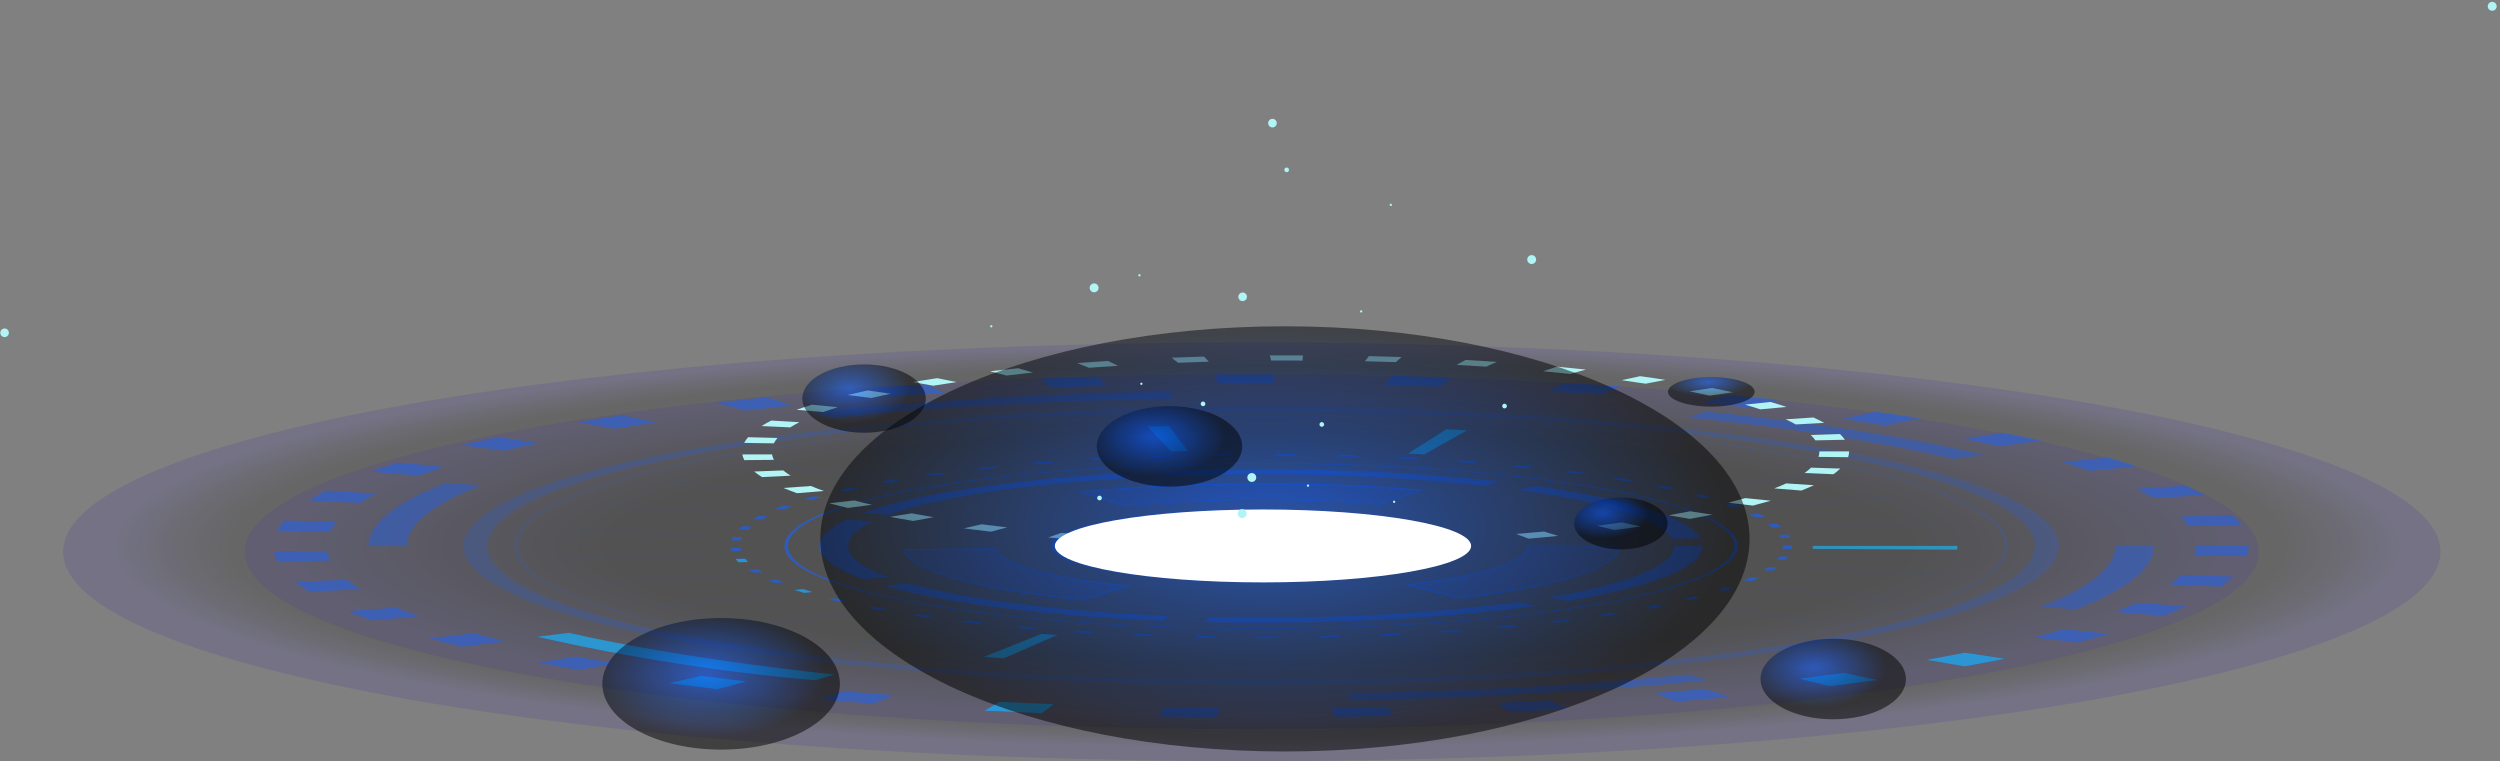 <?xml version="1.0" encoding="UTF-8"?> <svg xmlns="http://www.w3.org/2000/svg" width="739" height="225" viewBox="0 0 739 225" fill="none"><rect x="0" y="0" width="739" height="225" fill="#808080" stroke="none"/> <path style="mix-blend-mode:screen" opacity="0.2" d="M370.028 224.987C564.08 224.987 721.391 197.281 721.391 163.105C721.391 128.928 564.08 101.223 370.028 101.223C175.976 101.223 18.665 128.928 18.665 163.105C18.665 197.281 175.976 224.987 370.028 224.987Z" fill="url(#paint0_radial_440_3167)"></path> <path style="mix-blend-mode:screen" opacity="0.2" d="M370.028 215.538C534.424 215.538 667.694 192.063 667.694 163.105C667.694 134.146 534.424 110.671 370.028 110.671C205.632 110.671 72.362 134.146 72.362 163.105C72.362 192.063 205.632 215.538 370.028 215.538Z" fill="url(#paint1_radial_440_3167)"></path> <g opacity="0.8"> <g opacity="0.5"> <path opacity="0.5" d="M319.934 177.309C288.99 174.202 269.239 168.666 267.118 162.49L294.139 162.209C295.723 166.799 310.428 170.929 333.463 173.23L319.934 177.309ZM431.084 176.721L416.187 172.77C438.354 170.213 451.589 165.955 451.589 161.352H478.649C478.649 167.566 460.877 173.307 431.11 176.721H431.084ZM333.233 149.538L319.627 145.473C335.699 143.849 354.122 142.992 372.762 142.992C389.371 142.992 405.213 143.631 419.956 144.91L407.87 149.116C396.921 148.17 385.104 147.684 372.762 147.684C358.875 147.684 345.204 148.324 333.259 149.538H333.233Z" fill="#1B60F6"></path> </g> <path opacity="0.8" d="M372.788 185.85C295.085 185.85 231.87 174.867 231.87 161.378C231.87 147.889 295.085 136.894 372.788 136.894C450.491 136.894 513.706 147.876 513.706 161.378C513.706 174.88 450.491 185.85 372.788 185.85ZM372.788 137.085C295.673 137.085 232.943 147.979 232.943 161.378C232.943 174.777 295.673 185.671 372.788 185.671C449.904 185.671 512.633 174.777 512.633 161.378C512.633 147.979 449.904 137.085 372.788 137.085Z" fill="#1B60F6"></path> <path opacity="0.8" d="M372.788 172.156C338.549 172.156 310.71 167.323 310.71 161.378C310.71 155.433 338.549 150.587 372.788 150.587C407.028 150.587 434.879 155.433 434.879 161.378C434.879 167.323 407.028 172.156 372.788 172.156ZM372.788 150.779C339.149 150.779 311.77 155.535 311.77 161.378C311.77 167.221 339.149 171.977 372.788 171.977C406.427 171.977 433.806 167.221 433.806 161.378C433.806 155.535 406.44 150.779 372.788 150.779Z" fill="#1B60F6"></path> <g opacity="0.5"> <path opacity="0.5" d="M372.788 199.697C313.853 199.697 258.431 195.707 216.756 188.471C175.081 181.234 152.136 171.607 152.136 161.378C152.136 151.15 175.132 141.509 216.756 134.273C258.38 127.036 313.853 123.047 372.788 123.047C431.724 123.047 487.145 127.036 528.82 134.273C570.495 141.509 593.454 151.137 593.454 161.378C593.454 171.619 570.457 181.234 528.82 188.471C487.184 195.707 431.724 199.697 372.788 199.697ZM372.788 123.175C251.507 123.175 152.838 140.307 152.838 161.378C152.838 182.449 251.507 199.62 372.788 199.62C494.07 199.62 592.738 182.487 592.738 161.429C592.738 140.371 494.07 123.175 372.788 123.175V123.175Z" fill="#1B60F6"></path> </g> <g opacity="0.5"> <path opacity="0.5" d="M372.788 202.331C242.755 202.331 136.958 183.958 136.958 161.417C136.958 138.876 242.755 120.503 372.788 120.503C502.822 120.503 608.619 138.876 608.619 161.417C608.619 183.958 502.834 202.331 372.788 202.331ZM372.788 121.654C246.677 121.654 144.1 139.477 144.1 161.379C144.1 183.28 246.703 201.091 372.788 201.091C498.874 201.091 601.477 183.28 601.477 161.379C601.477 139.477 498.912 121.628 372.788 121.628V121.654Z" fill="#1B60F6"></path> </g> <g style="mix-blend-mode:soft-light" opacity="0.8"> <g style="mix-blend-mode:soft-light" opacity="0.8"> <path d="M372.788 184.048C367.243 184.048 361.647 184.048 356.179 183.869L357.252 182.398C362.362 182.513 367.6 182.564 372.788 182.564C398.231 182.726 423.657 181.179 448.893 177.936L454.234 179.1C430.892 182.334 402.734 184.048 372.788 184.048ZM343.812 183.498C309.623 182.143 279.498 178.384 261.177 173.154L268.485 172.374C285.605 177.258 313.75 180.787 345.703 182.04L343.812 183.498ZM463.65 177.655L457.709 176.594C481.638 172.566 494.759 167.158 494.759 161.379H503.306C503.357 167.567 489.265 173.346 463.65 177.655ZM255.172 171.262C246.574 168.168 242.218 164.869 242.218 161.404C242.218 158.719 244.888 156.085 250.164 153.592L258.188 154.104C253.269 156.431 250.765 158.885 250.765 161.404C250.765 164.626 254.84 167.733 262.876 170.61L255.172 171.262ZM494.235 159.32C491.054 153.656 474.458 148.363 448.689 144.809L454.017 143.645C481.587 147.481 499.346 153.119 502.744 159.18L494.235 159.32ZM262.761 152.224L255.096 151.585C270.35 146.074 298.202 141.817 331.508 139.886L334.204 141.293C303.031 143.07 277.006 147.059 262.761 152.199V152.224ZM439.171 143.62C417.106 141.262 394.927 140.122 372.736 140.206C363.512 140.206 354.314 140.385 345.396 140.743L343.492 139.298C353.023 138.914 362.861 138.723 372.736 138.723C396.467 138.641 420.185 139.857 443.783 142.366L439.171 143.62Z" fill="#1B60F6"></path> </g> </g> <path opacity="0.8" d="M319.947 177.475C288.927 174.369 269.137 168.781 266.978 162.542L266.901 162.325H267.131L294.28 162.043V162.158C295.839 166.697 310.48 170.776 333.464 173.077L334.32 173.167L319.947 177.475ZM267.361 162.657C269.916 168.679 289.438 174.074 319.921 177.13L332.595 173.295C310.161 170.98 295.8 166.902 294.025 162.35L267.361 162.657ZM431.11 176.887L415.268 172.77L416.162 172.668C438.239 170.111 451.411 165.93 451.411 161.417V161.187H478.828V161.417C478.828 167.694 460.942 173.499 431.136 176.926L431.11 176.887ZM417.056 172.86L431.11 176.542C460.571 173.167 478.24 167.592 478.47 161.493H451.743C451.526 166.083 438.635 170.316 417.146 172.86H417.056ZM333.234 149.756L318.771 145.384L319.627 145.294C335.712 143.67 354.122 142.814 372.788 142.814C389.397 142.814 405.239 143.466 420.059 144.744H420.851L407.986 149.232C397.037 148.273 385.232 147.8 372.89 147.8C358.977 147.8 345.307 148.427 333.374 149.641L333.234 149.756ZM320.535 145.601L333.31 149.437C345.243 148.235 358.862 147.596 372.826 147.596C385.168 147.596 396.973 148.081 407.909 149.027L419.203 145.09C404.689 143.811 389.09 143.236 372.826 143.236C354.442 143.159 336.389 143.99 320.535 145.55V145.601Z" fill="#1B60F6"></path> <g opacity="0.71"> <path opacity="0.71" d="M399.617 206.972L398.48 205.003C434.253 204.377 468.07 202.446 499.129 199.352L504.839 201.065C472.376 204.338 436.974 206.32 399.617 206.972ZM240.979 201.091C208.975 197.882 180.587 193.419 158.881 188.228L168.118 187.065C188.891 192.051 216.053 196.309 246.69 199.377L240.979 201.091ZM613.588 180.161L603.188 179.342C617.855 173.678 625.291 167.631 625.291 161.443V161.264H636.687V161.353C636.699 167.912 628.919 174.241 613.588 180.161ZM120.285 161.43H108.889C108.889 154.896 116.554 148.644 131.885 142.686L142.285 143.504C127.695 149.156 120.298 155.178 120.298 161.404L120.285 161.43ZM577.304 135.692C556.492 130.719 529.293 126.461 498.656 123.393L504.341 121.679C536.37 124.889 564.784 129.351 586.529 134.465L577.304 135.692ZM246.204 123.418L240.48 121.705C272.931 118.432 308.321 116.437 345.664 115.772L346.878 117.793C311.106 118.381 277.25 120.35 246.204 123.418Z" fill="#1B60F6"></path> </g> <path opacity="0.8" d="M372.916 188.638H371.804V188.113H377.426L377.515 188.612L372.916 188.638ZM358.939 188.523L353.254 188.42L353.599 187.934L359.194 188.037L358.939 188.523ZM390.368 188.459L390.048 187.973L395.618 187.845L396.04 188.331L390.368 188.459ZM340.542 188.062L334.958 187.832L335.648 187.359L341.116 187.576L340.542 188.062ZM408.663 187.922L408.011 187.436L413.466 187.193L414.22 187.666L408.663 187.922ZM322.604 187.206L317.187 186.873L318.209 186.413L323.511 186.745L322.604 187.206ZM426.485 186.988L425.514 186.528L430.752 186.183L431.825 186.643C430.101 186.758 428.299 186.835 426.498 186.988H426.485ZM305.344 185.991L300.234 185.556L301.511 185.109L306.545 185.543L305.344 185.991ZM443.541 185.71L442.263 185.275L447.22 184.815L448.6 185.249L443.541 185.71ZM289.055 184.431L284.264 183.881L285.873 183.485L290.575 184.022L289.055 184.431ZM459.587 184.086L458.016 183.677L462.628 183.114L464.289 183.523L459.587 184.086ZM273.941 182.552L269.571 181.912L271.437 181.542L275.742 182.168L273.941 182.552ZM474.433 182.143L472.58 181.772L476.796 181.12L478.713 181.49L474.433 182.143ZM260.219 180.365C258.942 180.135 257.575 179.892 256.31 179.649L258.418 179.317L262.251 180.02L260.219 180.365ZM487.848 179.905L485.765 179.573C487.043 179.343 488.32 179.087 489.509 178.844L491.668 179.163C490.428 179.419 489.151 179.675 487.86 179.905H487.848ZM248.082 177.885C246.932 177.629 245.783 177.361 244.697 177.092L247.022 176.798L250.344 177.591L248.082 177.885ZM499.691 177.373L497.379 177.092L500.611 176.287L502.974 176.568C501.914 176.875 500.802 177.156 499.691 177.412V177.373ZM237.683 175.213C236.712 174.931 235.766 174.637 234.859 174.356L237.414 174.113C238.309 174.394 239.241 174.689 240.187 174.957L237.683 175.213ZM509.733 174.663L507.254 174.42L509.912 173.563L512.467 173.781L509.733 174.663ZM229.174 172.349C228.42 172.055 227.666 171.735 226.964 171.428L229.608 171.249C230.311 171.556 231.039 171.85 231.78 172.144L229.174 172.349ZM517.909 171.748L515.278 171.569C516.006 171.262 516.696 170.955 517.335 170.648L520.017 170.827C519.319 171.16 518.599 171.479 517.858 171.786L517.909 171.748ZM222.786 169.319C222.224 169.012 221.687 168.679 221.202 168.372L223.961 168.245C224.434 168.551 224.958 168.871 225.507 169.178L222.786 169.319ZM524.029 168.705L521.282 168.564C521.78 168.257 522.253 167.938 522.7 167.618L525.473 167.733C524.936 168.104 524.463 168.424 523.94 168.743L524.029 168.705ZM218.417 166.148C218.09 165.839 217.783 165.51 217.497 165.163L220.32 165.099C220.601 165.435 220.9 165.755 221.215 166.058L218.417 166.148ZM527.964 165.508L525.153 165.432C525.424 165.124 525.676 164.799 525.907 164.46L528.743 164.524C528.473 164.893 528.183 165.248 527.875 165.585L527.964 165.508ZM216.232 162.951C216.12 162.632 216.038 162.302 215.989 161.967H218.838C218.891 162.296 218.968 162.621 219.068 162.939L216.232 162.951ZM529.727 162.299H526.891C526.952 161.979 526.982 161.654 526.98 161.328V161.264H529.829C529.793 161.64 529.707 162.01 529.574 162.363L529.727 162.299ZM219.056 159.742H216.206C216.324 159.399 216.469 159.065 216.641 158.745H219.477C219.26 159.081 219.084 159.441 218.953 159.819L219.056 159.742ZM526.457 159.052C526.287 158.715 526.095 158.391 525.882 158.08L528.718 158.016C528.931 158.331 529.123 158.66 529.293 159.001L526.457 159.052ZM221.112 156.597L218.314 156.507C218.663 156.164 219.03 155.84 219.413 155.536L222.198 155.638C221.764 156.022 221.394 156.354 221.061 156.674L221.112 156.597ZM523.812 155.907C523.441 155.587 523.02 155.267 522.534 154.96L525.307 154.845C525.754 155.165 526.175 155.485 526.584 155.804L523.812 155.907ZM225.316 153.592L222.594 153.439C223.157 153.119 223.744 152.8 224.357 152.493L227.053 152.659C226.453 152.953 225.865 153.273 225.316 153.592ZM519.046 152.927C518.442 152.612 517.816 152.305 517.168 152.007L519.839 151.828L521.755 152.761L519.046 152.927ZM231.665 150.613L229.11 150.409C229.877 150.102 230.682 149.808 231.512 149.501L234.067 149.718C233.173 150.012 232.419 150.306 231.665 150.613V150.613ZM512.262 149.987L509.784 149.105L512.339 148.887C513.208 149.169 514.064 149.475 514.894 149.769L512.262 149.987ZM240.008 147.788L237.555 147.532L240.557 146.688L242.946 146.957C241.95 147.2 240.953 147.506 240.008 147.788V147.788ZM503.524 147.2L500.47 146.381L502.834 146.113L505.951 146.944L503.524 147.2ZM250.203 145.154L247.942 144.86C249.104 144.591 250.293 144.323 251.494 144.08L253.704 144.387L250.203 145.154ZM492.945 144.617L489.355 143.875L491.502 143.543L495.168 144.31L492.945 144.617ZM262.11 142.75L260.066 142.405L264.116 141.702L266.084 142.06L262.11 142.75ZM480.693 142.264L476.605 141.599L478.534 141.229L482.686 141.919L480.693 142.264ZM275.563 140.602L273.762 140.219L278.259 139.618L279.984 140.001L275.563 140.602ZM466.933 140.18L462.424 139.605L464.084 139.196L468.671 139.797L466.933 140.18ZM290.371 138.761L288.85 138.339C290.434 138.16 292.083 137.994 293.731 137.828L295.174 138.25C293.539 138.416 291.942 138.582 290.371 138.761ZM451.858 138.403L446.978 137.917L448.357 137.483L453.327 137.968L451.858 138.403ZM306.328 137.227L305.05 136.779L310.25 136.357L311.387 136.818L306.328 137.227ZM435.658 136.933L430.471 136.549L431.544 136.089L436.821 136.485L435.658 136.933ZM323.23 136.025L322.31 135.552L327.766 135.258L328.583 135.731L323.23 136.025ZM418.577 135.808L413.173 135.539L413.926 135.066L419.42 135.334L418.577 135.808ZM340.823 135.194L340.235 134.708C342.1 134.631 343.991 134.567 345.856 134.516L346.342 135.002C344.502 135.053 342.65 135.117 340.81 135.194H340.823ZM400.869 135.053C399.03 135.053 397.164 134.938 395.325 134.9L395.733 134.401L401.38 134.567L400.869 135.053ZM358.888 134.721L358.632 134.222L364.343 134.158L364.496 134.644L358.888 134.721ZM382.753 134.721H377.132L377.221 134.235H382.932L382.753 134.721Z" fill="#1B60F6"></path> <g opacity="0.2"> <path opacity="0.2" d="M377.668 197.063L376.672 189.635H381.782L384.069 197.051L377.668 197.063ZM339.634 196.616L333.361 196.411L341.499 189.123C343.148 189.123 344.808 189.238 346.469 189.277L339.634 196.616ZM421.783 196.053L411.562 188.842L416.443 188.625L427.941 195.772L421.783 196.053ZM296.707 194.545C294.727 194.417 292.747 194.263 290.805 194.123L307.848 187.308C309.394 187.436 310.939 187.538 312.511 187.653L296.707 194.545ZM463.611 193.407L444.741 186.835L449.213 186.438L469.284 192.997L463.611 193.407ZM257.357 190.926L252.145 190.287L277.224 184.278C278.591 184.444 279.971 184.623 281.363 184.776L257.357 190.926ZM501.173 189.264L474.484 183.472L478.317 182.91L506.002 188.561C504.482 188.855 502.834 189.085 501.173 189.315V189.264ZM223.45 185.927L219.132 185.109L251.072 180.174L254.47 180.813L223.45 185.927ZM532.742 183.83L499.525 179.151L502.655 178.46L536.664 182.961L532.742 183.83ZM196.48 179.777C195.394 179.47 194.308 179.151 193.286 178.831L230.541 175.187C231.358 175.443 232.202 175.699 233.096 175.941L196.48 179.777ZM556.876 177.335L518.663 174.011L520.86 173.218L559.635 176.338C558.754 176.721 557.821 177.054 556.876 177.386V177.335ZM177.751 172.771C177.061 172.425 176.473 172.067 175.796 171.709L216.679 169.561C217.164 169.843 217.675 170.124 218.212 170.393L177.751 172.771ZM572.386 170.086L530.953 168.257C531.362 167.976 531.733 167.695 532.09 167.414L573.855 168.999C573.395 169.421 572.897 169.779 572.386 170.137V170.086ZM168.169 165.214C167.946 164.863 167.749 164.496 167.581 164.115L210.202 163.54C210.335 163.844 210.488 164.138 210.661 164.422L168.169 165.214ZM578.518 162.542L535.795 162.312C535.846 162.025 535.872 161.734 535.872 161.443V161.264H578.62V161.34C578.624 161.743 578.59 162.146 578.518 162.542V162.542ZM210.572 158.4L168.079 157.62C168.306 157.234 168.562 156.866 168.846 156.52L211.185 157.53C210.983 157.788 210.796 158.057 210.623 158.336L210.572 158.4ZM533.036 156.149C532.729 155.855 532.384 155.574 532.027 155.293L573.752 153.682C574.212 154.04 574.647 154.411 575.03 154.769L533.036 156.149ZM218.135 152.314L177.61 149.948C178.287 149.59 179.003 149.245 179.731 148.9L219.822 151.457C219.234 151.802 218.672 152.084 218.135 152.314ZM522.777 150.179C522.112 149.91 521.499 149.642 520.72 149.386L559.469 146.253C560.338 146.573 561.207 146.905 562.024 147.251L522.777 150.179ZM232.917 146.803L196.289 142.967L199.661 142.021L235.587 146.049C234.68 146.304 233.786 146.547 232.917 146.803ZM505.465 144.898L502.463 144.195L536.434 139.694C537.712 139.976 538.989 140.283 540.267 140.577L505.465 144.898ZM254.266 141.919L223.195 136.805L227.641 136.012L257.779 141.28L254.266 141.919ZM481.958 140.334C480.68 140.142 479.402 139.937 478.125 139.758L505.759 134.094C507.369 134.324 508.979 134.567 510.55 134.823L481.958 140.334ZM281.108 137.943L257.051 131.857L262.365 131.256L285.362 137.521L281.108 137.943ZM453.378 136.741L448.932 136.319L468.926 129.76L474.509 130.284L453.378 136.741ZM312.204 135.066L296.324 128.175L302.277 127.778L316.919 134.759C315.334 134.849 313.763 134.964 312.204 135.066V135.066ZM421.017 134.312L416.187 134.069L427.532 126.909C429.577 126.998 431.646 127.113 433.652 127.216L421.017 134.312ZM346.137 133.429L339.213 126.103L345.511 125.937L351.132 133.302L346.137 133.429ZM386.483 133.135H381.373L383.583 125.72L389.971 125.796L386.483 133.135Z" fill="#1B60F6"></path> </g> <g style="mix-blend-mode:soft-light" opacity="0.8"> <g style="mix-blend-mode:soft-light" opacity="0.8"> <path d="M359.846 212.022C354.046 212.022 348.182 211.907 342.432 211.805L344.042 209.094C349.485 209.196 355.029 209.273 360.523 209.312L359.846 212.022ZM394.737 211.933L393.574 209.222C399.042 209.145 404.574 209.056 410.004 208.928L412.099 211.626C406.35 211.754 400.537 211.856 394.737 211.933V211.933ZM307.989 210.82C302.316 210.603 296.631 210.347 291.073 210.066L295.455 207.509C300.706 207.777 306.098 208.02 311.451 208.237L307.989 210.82ZM446.364 210.449L442.417 207.816C447.719 207.585 453.059 207.304 458.271 207.01L463.126 209.567C457.607 209.912 451.96 210.206 446.364 210.449V210.449ZM258.188 208.02C252.848 207.624 247.507 207.189 242.32 206.742L249.322 204.312C254.24 204.734 259.3 205.143 264.346 205.514L258.188 208.02ZM495.615 207.381L489.023 204.913C493.98 204.517 498.937 204.082 503.767 203.635L511.215 206.026C506.104 206.499 500.866 206.959 495.615 207.381V207.381ZM212.08 203.711C207.238 203.149 202.434 202.561 197.796 201.96L207.199 199.786C211.582 200.362 216.143 200.911 220.716 201.436L212.08 203.711ZM540.88 202.829L531.848 200.605C536.319 200.068 540.791 199.479 545.058 198.891L554.832 201.014C550.309 201.64 545.608 202.254 540.88 202.829ZM171.159 198.047C166.968 197.344 162.842 196.615 158.894 195.887L170.392 194.033C174.123 194.723 178.058 195.414 182.005 196.078L171.159 198.047ZM580.754 196.961L569.601 195.043C573.433 194.365 577.266 193.662 580.843 192.946L592.648 194.736C588.828 195.49 584.83 196.245 580.754 196.961ZM136.702 191.207C133.278 190.389 129.969 189.545 126.852 188.65L140.049 187.18C143.001 187.985 146.131 188.778 149.363 189.545L136.702 191.207ZM614.022 189.929L601.08 188.394C604.172 187.602 607.175 186.796 610.024 185.978L623.464 187.371C620.462 188.241 617.293 189.11 614.022 189.941V189.929ZM109.809 183.395C107.254 182.5 104.89 181.567 102.693 180.633L117.193 179.598C119.263 180.48 121.537 181.362 123.913 182.155L109.809 183.395ZM639.549 181.989L625.24 180.876C627.476 180.007 629.584 179.112 631.513 178.217L646.192 179.176C644.148 180.135 641.925 181.081 639.549 182.001V181.989ZM91.36 174.905C89.922 174.01 88.54 173.028 87.221 171.965L102.552 171.402C103.802 172.41 105.111 173.341 106.474 174.189L91.36 174.905ZM656.464 173.397L641.235 172.745C642.438 171.895 643.578 170.959 644.646 169.945L660.08 170.418C658.95 171.494 657.746 172.49 656.477 173.397H656.464ZM82.034 165.968C81.536 165.016 81.183 163.995 80.986 162.938L96.662 162.861C96.844 163.86 97.175 164.826 97.646 165.725L82.034 165.968ZM664.206 164.409L648.569 164.242C648.885 163.32 649.049 162.353 649.054 161.378V161.263H664.73V161.378C664.723 162.41 664.546 163.434 664.206 164.409V164.409ZM97.595 157.121L81.983 156.891C82.545 155.809 83.231 154.796 84.027 153.873L99.537 154.27C98.783 155.142 98.131 156.099 97.595 157.121V157.121ZM647.035 155.548C646.305 154.522 645.475 153.571 644.557 152.71L659.977 152.224C660.923 153.137 661.779 154.139 662.533 155.216L647.035 155.548ZM106.334 148.657L91.22 147.941C92.753 146.969 94.478 145.997 96.33 145.038L111.163 145.921C109.413 146.816 107.777 147.736 106.334 148.657V148.657ZM636.687 147.199C635.064 146.291 633.25 145.371 631.321 144.489L645.975 143.53C648.019 144.463 649.936 145.435 651.66 146.394L636.687 147.199ZM123.683 140.602L109.553 139.425C112.108 138.518 114.779 137.61 117.602 136.728L131.298 138.006C128.615 138.888 126.06 139.745 123.683 140.602ZM617.804 139.183C615.249 138.339 612.553 137.508 609.73 136.625L623.157 135.219C626.147 136.076 629.021 136.971 631.704 137.866L617.804 139.183ZM149.082 133.212L136.395 131.613C139.794 130.808 143.397 129.99 147.076 129.21L159.188 130.949C155.7 131.677 152.301 132.445 149.082 133.212V133.212ZM591.051 131.933C587.691 131.179 584.152 130.437 580.524 129.721L592.303 127.918C596.136 128.686 599.88 129.465 603.419 130.258L591.051 131.933ZM181.635 126.742L170.788 124.786C174.979 124.083 179.335 123.405 183.743 122.753L193.964 124.824C189.735 125.464 185.595 126.077 181.635 126.742ZM557.246 125.681C553.158 125.042 548.917 124.402 544.624 123.827L554.385 121.692C558.907 122.318 563.404 122.97 567.71 123.648L557.246 125.681ZM220.244 121.372L211.633 119.071C216.462 118.508 221.445 117.971 226.453 117.46L234.323 119.825C229.583 120.349 224.869 120.835 220.295 121.359L220.244 121.372ZM517.577 120.516C512.914 120.017 508.085 119.544 503.255 119.084L510.665 116.693C515.776 117.166 520.886 117.677 525.818 118.201L517.577 120.516ZM263.835 117.268L257.651 114.711C262.966 114.315 268.422 113.931 273.864 113.599L279.179 116.156C274.056 116.514 268.843 116.897 263.835 117.268ZM473.36 116.667C468.249 116.322 462.986 115.989 457.76 115.708L462.577 113.151C468.096 113.458 473.641 113.803 479.058 114.174L473.36 116.667ZM310.85 114.609L307.35 111.949C312.997 111.719 318.759 111.527 324.482 111.361L327.037 114.046C321.646 114.199 316.216 114.391 310.85 114.609ZM425.706 114.276C420.327 114.097 414.833 113.931 409.391 113.816L411.448 111.105C417.21 111.246 423.01 111.412 428.683 111.604L425.706 114.276ZM359.91 113.445L359.194 110.722C364.969 110.722 370.859 110.658 376.646 110.722L376.442 113.445C370.961 113.381 365.378 113.407 359.91 113.445V113.445Z" fill="#1B60F6"></path> </g> </g> <path opacity="0.8" d="M540.88 202.842L531.835 200.618L545.045 198.892L554.832 201.014L540.88 202.842Z" fill="#1BB6F6"></path> <path opacity="0.8" d="M535.796 162.247L535.873 161.378H578.608L578.519 162.477L535.796 162.247Z" fill="#1BB6F6"></path> <path opacity="0.8" d="M234.859 174.394L237.363 174.151L240.136 175.008L237.683 175.251L234.859 174.394Z" fill="#1BB6F6"></path> <path opacity="0.8" d="M346.137 133.429L339.213 126.103L345.511 125.937L351.133 133.301L346.137 133.429Z" fill="#1BB6F6"></path> <path opacity="0.8" d="M220.716 201.436L212.067 203.711L197.783 201.96L207.186 199.786L220.716 201.436Z" fill="#1BB6F6"></path> <path opacity="0.8" d="M291.073 210.065L295.455 207.457L311.451 208.173L307.976 210.82L291.073 210.065Z" fill="#1BB6F6"></path> <path opacity="0.8" d="M290.805 194.173L296.707 194.608L312.511 187.704L307.848 187.371L290.805 194.173Z" fill="#1BB6F6"></path> <path opacity="0.8" d="M240.979 201.09L246.69 199.377C246.69 199.377 203.98 195.209 168.118 187.064L158.881 188.228C185.92 194.392 213.351 198.689 240.979 201.09V201.09Z" fill="#1BB6F6"></path> <path opacity="0.8" d="M221.125 166.134L220.231 165.176L217.407 165.239L218.314 166.224L221.125 166.134Z" fill="#1BB6F6"></path> <path opacity="0.8" d="M569.588 195.056L580.843 192.946L592.636 194.736L580.754 196.961L569.588 195.056Z" fill="#1BB6F6"></path> <path opacity="0.8" d="M416.188 134.068L421.017 134.311L433.652 127.215L427.52 126.908L416.188 134.068Z" fill="#1BB6F6"></path> </g> <path d="M375.713 161.827C372.468 161.827 369.185 161.763 365.965 161.712L366.86 160.19C369.913 160.19 373.018 160.28 376.097 160.305L375.713 161.827ZM395.273 161.827L394.622 160.305C397.688 160.305 400.793 160.216 403.833 160.139L405.009 161.648C401.815 161.673 398.506 161.737 395.273 161.776V161.827ZM346.725 161.2C343.544 161.085 340.337 160.932 337.245 160.778L339.698 159.321C342.637 159.461 345.652 159.602 348.641 159.717L346.725 161.2ZM424.275 160.996L422.064 159.525C425.041 159.385 428.031 159.231 431.007 159.065L433.716 160.522C430.509 160.65 427.366 160.804 424.211 160.944L424.275 160.996ZM318.771 159.589L309.828 158.873L313.75 157.505C316.51 157.748 319.346 157.965 322.17 158.183L318.771 159.589ZM451.845 159.231L448.14 157.838C450.925 157.62 453.71 157.377 456.406 157.122L460.584 158.4C457.696 158.707 454.758 158.988 451.819 159.231H451.845ZM292.9 157.173C290.192 156.853 287.496 156.521 284.889 156.188L290.166 154.974C292.632 155.293 295.174 155.6 297.742 155.894L292.9 157.173ZM477.18 156.674L472.069 155.395C474.624 155.089 477.065 154.756 479.467 154.424L484.96 155.613C482.469 156.009 479.837 156.354 477.192 156.674H477.18ZM269.967 153.989C267.616 153.606 265.304 153.196 263.094 152.774L269.482 151.739C271.577 152.135 273.762 152.519 275.985 152.89L269.967 153.989ZM499.537 153.388L493.277 152.314C495.436 151.931 497.557 151.534 499.589 151.138L506.194 152.135C504.022 152.557 501.812 152.979 499.537 153.388V153.388ZM250.65 150.153C248.734 149.706 246.881 149.233 245.131 148.76L252.528 147.929C254.189 148.376 255.939 148.824 257.753 149.207L250.65 150.153ZM518.177 149.45L510.921 148.594C512.658 148.146 514.345 147.686 515.916 147.238L523.454 148.018C521.793 148.479 520.017 148.977 518.177 149.45V149.45ZM235.587 145.794C234.169 145.282 232.828 144.758 231.588 144.246L239.714 143.658C240.889 144.157 242.154 144.643 243.547 145.129L235.587 145.794ZM532.487 145.001L524.463 144.374C525.741 143.888 526.903 143.39 527.989 142.891L536.204 143.428C535.067 143.952 533.815 144.489 532.487 145.001ZM225.252 141.024C224.442 140.525 223.666 139.974 222.926 139.375L231.525 139.056C232.223 139.621 232.957 140.142 233.722 140.615L225.252 141.024ZM541.966 140.181L533.432 139.81C534.111 139.337 534.752 138.812 535.348 138.237L543.998 138.506C543.366 139.117 542.687 139.677 541.966 140.181V140.181ZM220.014 136.013C219.74 135.48 219.542 134.912 219.426 134.325H228.216C228.318 134.886 228.503 135.429 228.765 135.936L220.014 136.013ZM546.31 135.143L537.546 135.054C537.721 134.534 537.811 133.991 537.814 133.443H546.591C546.591 134.021 546.496 134.596 546.31 135.143V135.143ZM228.739 131.052L219.988 130.924C220.3 130.316 220.686 129.749 221.138 129.236L229.825 129.466C229.404 129.951 229.039 130.483 228.739 131.052V131.052ZM536.639 130.17C536.231 129.598 535.769 129.067 535.259 128.584L543.895 128.303C544.439 128.816 544.931 129.381 545.365 129.99L536.639 130.17ZM233.594 126.334L225.124 125.937C226.053 125.346 227.012 124.804 227.998 124.314L236.316 124.8C235.345 125.294 234.45 125.797 233.633 126.308L233.594 126.334ZM530.851 125.464C529.944 124.953 528.935 124.442 527.849 123.943L536.064 123.406C537.214 123.93 538.287 124.467 539.245 125.004L530.851 125.464ZM243.393 121.795L235.472 121.143C236.89 120.631 238.411 120.12 239.995 119.621L247.661 120.363C246.127 120.836 244.671 121.322 243.393 121.795ZM520.337 121.002C518.919 120.529 517.398 120.056 515.814 119.609L523.339 118.816C525.013 119.302 526.622 119.8 528.13 120.299L520.337 121.002ZM257.626 117.652L250.522 116.757C252.426 116.31 254.445 115.85 256.501 115.415L263.298 116.387C261.28 116.796 259.402 117.231 257.587 117.652H257.626ZM505.338 116.949C503.46 116.527 501.505 116.118 499.448 115.671L506.053 114.673C508.199 115.095 510.295 115.53 512.275 115.952L505.338 116.949ZM275.882 114.021L269.801 112.922C272.152 112.538 274.592 112.155 277.058 111.784L282.756 112.947C280.443 113.293 278.067 113.651 275.844 114.021H275.882ZM486.429 113.42C484.13 113.062 481.753 112.717 479.351 112.385L484.82 111.196C487.375 111.541 489.93 111.912 492.293 112.295L486.429 113.42ZM297.512 111.017L292.657 109.738C295.353 109.431 298.151 109.124 300.962 108.843L305.369 110.122C302.712 110.429 300.067 110.723 297.512 111.017ZM464.161 110.531C461.606 110.25 458.833 109.981 456.125 109.738L460.277 108.383C463.139 108.651 466.001 108.945 468.773 109.24L464.161 110.531ZM321.901 108.715L318.426 107.322C321.403 107.092 324.469 106.887 327.523 106.695L330.499 108.127C327.612 108.306 324.712 108.511 321.901 108.715ZM439.312 108.383C436.437 108.191 433.499 108.012 430.573 107.846L433.269 106.388C436.361 106.567 439.478 106.759 442.506 106.964L439.312 108.383ZM348.258 107.232L346.303 105.736C349.459 105.608 352.691 105.506 355.898 105.404L357.342 106.913C354.314 107.002 351.248 107.104 348.258 107.232ZM412.636 107.04C409.621 106.938 406.542 106.849 403.488 106.785L404.651 105.263C407.87 105.34 411.115 105.429 414.309 105.544L412.636 107.04ZM375.752 106.58L375.356 105.059C378.588 105.059 381.897 105.059 385.142 105.059L385.027 106.593C381.948 106.542 378.818 106.555 375.752 106.58Z" fill="#B0F4F6"></path> <path style="mix-blend-mode:screen" opacity="0.5" d="M390.048 161.264C390.048 166.838 381.871 171.364 371.804 171.364C361.736 171.364 353.56 166.838 353.56 161.264C353.56 155.689 361.723 151.163 371.804 151.163C381.884 151.163 390.048 155.651 390.048 161.264Z" fill="url(#paint2_radial_440_3167)"></path> <path style="mix-blend-mode:screen" opacity="0.5" d="M255.416 127.919C265.492 127.919 273.66 123.397 273.66 117.818C273.66 112.24 265.492 107.718 255.416 107.718C245.34 107.718 237.172 112.24 237.172 117.818C237.172 123.397 245.34 127.919 255.416 127.919Z" fill="url(#paint3_radial_440_3167)"></path> <path style="mix-blend-mode:screen" opacity="0.5" d="M213.166 221.586C232.556 221.586 248.274 212.88 248.274 202.139C248.274 191.399 232.556 182.692 213.166 182.692C193.776 182.692 178.058 191.399 178.058 202.139C178.058 212.88 193.776 221.586 213.166 221.586Z" fill="url(#paint4_radial_440_3167)"></path> <path style="mix-blend-mode:screen" opacity="0.5" d="M541.902 212.623C553.77 212.623 563.391 207.294 563.391 200.72C563.391 194.146 553.77 188.816 541.902 188.816C530.034 188.816 520.413 194.146 520.413 200.72C520.413 207.294 530.034 212.623 541.902 212.623Z" fill="url(#paint5_radial_440_3167)"></path> <path style="mix-blend-mode:screen" opacity="0.5" d="M379.827 222.136C455.679 222.136 517.168 194.001 517.168 159.294C517.168 124.588 455.679 96.453 379.827 96.453C303.976 96.453 242.486 124.588 242.486 159.294C242.486 194.001 303.976 222.136 379.827 222.136Z" fill="url(#paint6_radial_440_3167)"></path> <path style="mix-blend-mode:screen" opacity="0.5" d="M345.703 143.862C357.571 143.862 367.192 138.533 367.192 131.959C367.192 125.385 357.571 120.056 345.703 120.056C333.835 120.056 324.214 125.385 324.214 131.959C324.214 138.533 333.835 143.862 345.703 143.862Z" fill="url(#paint7_radial_440_3167)"></path> <path style="mix-blend-mode:screen" opacity="0.5" d="M492.958 154.743C492.958 158.962 486.774 162.414 479.134 162.414C471.494 162.414 465.311 158.975 465.311 154.743C465.311 150.511 471.507 147.071 479.134 147.071C486.761 147.071 492.958 150.511 492.958 154.743Z" fill="url(#paint8_radial_440_3167)"></path> <path style="mix-blend-mode:screen" opacity="0.5" d="M518.662 115.824C518.662 118.24 512.913 120.196 505.887 120.196C498.86 120.196 493.047 118.24 493.047 115.824C493.047 113.407 498.796 111.464 505.887 111.464C512.977 111.464 518.662 113.42 518.662 115.824Z" fill="url(#paint9_radial_440_3167)"></path> <path d="M373.337 172.157C407.319 172.157 434.866 167.331 434.866 161.379C434.866 155.426 407.319 150.601 373.337 150.601C339.356 150.601 311.809 155.426 311.809 161.379C311.809 167.331 339.356 172.157 373.337 172.157Z" fill="white"></path> <path d="M368.597 87.734C368.597 87.987 368.522 88.234 368.382 88.444C368.241 88.654 368.042 88.818 367.808 88.915C367.575 89.012 367.318 89.037 367.07 88.988C366.823 88.938 366.595 88.817 366.416 88.638C366.238 88.459 366.116 88.231 366.067 87.983C366.017 87.735 366.043 87.478 366.139 87.244C366.236 87.011 366.4 86.811 366.61 86.671C366.82 86.53 367.067 86.455 367.32 86.455C367.658 86.455 367.983 86.59 368.223 86.83C368.463 87.069 368.597 87.394 368.597 87.734Z" fill="#B0F4F6"></path> <path d="M323.421 86.404C324.148 86.404 324.737 85.815 324.737 85.087C324.737 84.36 324.148 83.77 323.421 83.77C322.695 83.77 322.105 84.36 322.105 85.087C322.105 85.815 322.695 86.404 323.421 86.404Z" fill="#B0F4F6"></path> <path d="M2.631 98.371C2.631 98.624 2.556 98.871 2.416 99.082C2.276 99.292 2.076 99.456 1.843 99.553C1.609 99.649 1.352 99.675 1.105 99.625C0.857 99.576 0.629 99.454 0.45 99.275C0.272 99.097 0.15 98.869 0.101 98.621C0.051 98.373 0.077 98.116 0.173 97.882C0.27 97.648 0.434 97.449 0.644 97.308C0.854 97.168 1.101 97.093 1.354 97.093C1.693 97.093 2.018 97.228 2.257 97.467C2.497 97.707 2.631 98.032 2.631 98.371Z" fill="#B0F4F6"></path> <path d="M370.028 142.469C370.755 142.469 371.344 141.879 371.344 141.152C371.344 140.425 370.755 139.835 370.028 139.835C369.301 139.835 368.712 140.425 368.712 141.152C368.712 141.879 369.301 142.469 370.028 142.469Z" fill="#B0F4F6"></path> <path d="M377.413 36.4C377.413 36.653 377.338 36.9 377.197 37.11C377.057 37.32 376.857 37.484 376.624 37.581C376.39 37.678 376.134 37.703 375.886 37.654C375.638 37.604 375.41 37.483 375.232 37.304C375.053 37.125 374.931 36.897 374.882 36.649C374.833 36.401 374.858 36.144 374.955 35.91C375.051 35.677 375.215 35.477 375.425 35.337C375.635 35.196 375.882 35.121 376.135 35.121C376.474 35.121 376.799 35.256 377.038 35.495C377.278 35.735 377.413 36.061 377.413 36.4Z" fill="#B0F4F6"></path> <path d="M452.765 78.042C453.492 78.042 454.081 77.452 454.081 76.725C454.081 75.998 453.492 75.408 452.765 75.408C452.038 75.408 451.449 75.998 451.449 76.725C451.449 77.452 452.038 78.042 452.765 78.042Z" fill="#B0F4F6"></path> <path d="M736.697 3.183C737.424 3.183 738.013 2.593 738.013 1.866C738.013 1.138 737.424 0.549 736.697 0.549C735.97 0.549 735.381 1.138 735.381 1.866C735.381 2.593 735.97 3.183 736.697 3.183Z" fill="#B0F4F6"></path> <path d="M367.192 153.145C367.919 153.145 368.508 152.555 368.508 151.828C368.508 151.1 367.919 150.511 367.192 150.511C366.465 150.511 365.876 151.1 365.876 151.828C365.876 152.555 366.465 153.145 367.192 153.145Z" fill="#B0F4F6"></path> <path d="M402.708 92.055C402.708 92.124 402.688 92.19 402.65 92.247C402.612 92.304 402.559 92.348 402.496 92.374C402.433 92.4 402.363 92.407 402.296 92.394C402.229 92.38 402.168 92.348 402.12 92.299C402.071 92.251 402.038 92.189 402.025 92.123C402.012 92.056 402.019 91.986 402.045 91.923C402.071 91.86 402.115 91.806 402.172 91.768C402.229 91.73 402.295 91.71 402.364 91.71C402.455 91.71 402.543 91.746 402.607 91.811C402.672 91.876 402.708 91.964 402.708 92.055V92.055Z" fill="#B0F4F6"></path> <path d="M337.168 81.379C337.168 81.471 337.132 81.559 337.067 81.624C337.003 81.688 336.915 81.725 336.823 81.725C336.732 81.725 336.644 81.688 336.58 81.624C336.515 81.559 336.479 81.471 336.479 81.379C336.479 81.288 336.515 81.2 336.58 81.135C336.644 81.071 336.732 81.034 336.823 81.034C336.915 81.034 337.003 81.071 337.067 81.135C337.132 81.2 337.168 81.288 337.168 81.379V81.379Z" fill="#B0F4F6"></path> <path d="M411.473 60.564C411.473 60.632 411.453 60.699 411.415 60.756C411.377 60.813 411.323 60.857 411.26 60.883C411.197 60.909 411.128 60.916 411.061 60.903C410.994 60.889 410.932 60.856 410.884 60.808C410.836 60.76 410.803 60.698 410.79 60.631C410.777 60.564 410.783 60.495 410.809 60.432C410.836 60.369 410.88 60.315 410.937 60.277C410.993 60.239 411.06 60.219 411.128 60.219C411.22 60.219 411.307 60.255 411.372 60.32C411.437 60.385 411.473 60.472 411.473 60.564V60.564Z" fill="#B0F4F6"></path> <path d="M337.731 113.446C337.731 113.514 337.711 113.581 337.673 113.638C337.635 113.694 337.581 113.739 337.518 113.765C337.455 113.791 337.386 113.798 337.319 113.784C337.252 113.771 337.19 113.738 337.142 113.69C337.094 113.642 337.061 113.58 337.048 113.513C337.034 113.446 337.041 113.377 337.067 113.314C337.093 113.251 337.138 113.197 337.194 113.159C337.251 113.121 337.318 113.101 337.386 113.101C337.477 113.101 337.565 113.137 337.63 113.202C337.695 113.266 337.731 113.354 337.731 113.446V113.446Z" fill="#B0F4F6"></path> <path d="M293.373 96.454C293.373 96.522 293.352 96.589 293.314 96.645C293.277 96.702 293.223 96.746 293.16 96.773C293.097 96.799 293.027 96.806 292.96 96.792C292.893 96.779 292.832 96.746 292.784 96.698C292.735 96.65 292.703 96.588 292.689 96.521C292.676 96.454 292.683 96.385 292.709 96.322C292.735 96.258 292.779 96.204 292.836 96.167C292.893 96.129 292.959 96.108 293.028 96.108C293.119 96.108 293.207 96.145 293.271 96.21C293.336 96.274 293.373 96.362 293.373 96.454V96.454Z" fill="#B0F4F6"></path> <path d="M412.444 148.337C412.444 148.406 412.424 148.472 412.386 148.529C412.348 148.586 412.294 148.63 412.231 148.656C412.168 148.682 412.098 148.689 412.032 148.676C411.965 148.663 411.903 148.63 411.855 148.582C411.807 148.533 411.774 148.472 411.761 148.405C411.747 148.338 411.754 148.268 411.78 148.205C411.806 148.142 411.85 148.088 411.907 148.05C411.964 148.012 412.031 147.992 412.099 147.992C412.19 147.992 412.278 148.029 412.343 148.093C412.407 148.158 412.444 148.246 412.444 148.337V148.337Z" fill="#B0F4F6"></path> <path d="M386.637 143.901C386.827 143.901 386.982 143.747 386.982 143.556C386.982 143.366 386.827 143.211 386.637 143.211C386.446 143.211 386.292 143.366 386.292 143.556C386.292 143.747 386.446 143.901 386.637 143.901Z" fill="#B0F4F6"></path> <path d="M356.306 119.365C356.309 119.503 356.27 119.638 356.195 119.754C356.121 119.869 356.013 119.959 355.887 120.013C355.76 120.067 355.62 120.082 355.485 120.056C355.35 120.029 355.226 119.963 355.129 119.866C355.032 119.769 354.966 119.645 354.939 119.51C354.913 119.374 354.928 119.235 354.982 119.108C355.036 118.981 355.126 118.873 355.241 118.799C355.357 118.724 355.492 118.685 355.629 118.688C355.808 118.691 355.978 118.763 356.104 118.89C356.231 119.016 356.303 119.187 356.306 119.365V119.365Z" fill="#B0F4F6"></path> <path d="M325.709 147.199C325.711 147.337 325.673 147.472 325.598 147.588C325.523 147.703 325.415 147.794 325.289 147.847C325.162 147.901 325.023 147.916 324.888 147.89C324.753 147.864 324.628 147.797 324.531 147.7C324.434 147.603 324.368 147.479 324.342 147.344C324.316 147.208 324.33 147.069 324.384 146.942C324.438 146.815 324.528 146.708 324.644 146.633C324.759 146.558 324.894 146.519 325.032 146.522C325.21 146.525 325.381 146.597 325.507 146.724C325.633 146.85 325.705 147.021 325.709 147.199V147.199Z" fill="#B0F4F6"></path> <path d="M391.415 125.464C391.415 125.6 391.374 125.734 391.299 125.847C391.223 125.961 391.115 126.049 390.989 126.102C390.863 126.154 390.724 126.168 390.59 126.141C390.457 126.114 390.334 126.049 390.237 125.952C390.141 125.855 390.075 125.732 390.048 125.599C390.022 125.465 390.035 125.326 390.088 125.2C390.14 125.073 390.228 124.966 390.342 124.89C390.455 124.814 390.589 124.773 390.725 124.773C390.908 124.773 391.083 124.846 391.213 124.976C391.342 125.105 391.415 125.281 391.415 125.464V125.464Z" fill="#B0F4F6"></path> <path d="M381.028 50.195C381.031 50.333 380.992 50.468 380.917 50.584C380.842 50.699 380.735 50.79 380.608 50.843C380.482 50.897 380.342 50.912 380.207 50.886C380.072 50.859 379.948 50.794 379.85 50.696C379.753 50.599 379.687 50.475 379.661 50.34C379.635 50.205 379.65 50.065 379.703 49.938C379.757 49.811 379.848 49.704 379.963 49.629C380.078 49.554 380.214 49.515 380.351 49.518C380.53 49.521 380.7 49.593 380.826 49.72C380.952 49.846 381.025 50.017 381.028 50.195V50.195Z" fill="#B0F4F6"></path> <path d="M445.432 120.03C445.432 120.167 445.391 120.3 445.315 120.414C445.239 120.527 445.132 120.616 445.006 120.668C444.88 120.72 444.741 120.734 444.607 120.707C444.473 120.681 444.35 120.615 444.254 120.518C444.157 120.422 444.092 120.299 444.065 120.165C444.038 120.031 444.052 119.892 444.104 119.766C444.157 119.64 444.245 119.532 444.358 119.456C444.472 119.38 444.605 119.34 444.742 119.34C444.925 119.34 445.1 119.413 445.229 119.542C445.359 119.672 445.432 119.847 445.432 120.03V120.03Z" fill="#B0F4F6"></path> <defs> <radialGradient id="paint0_radial_440_3167" cx="0" cy="0" r="1" gradientUnits="userSpaceOnUse" gradientTransform="translate(371.748 161.505) scale(351.398 61.831)"> <stop offset="0.86"></stop> <stop offset="0.91" stop-color="#1F1B43"></stop> <stop offset="0.96" stop-color="#453D98"></stop> </radialGradient> <radialGradient id="paint1_radial_440_3167" cx="0" cy="0" r="1" gradientUnits="userSpaceOnUse" gradientTransform="translate(371.748 161.505) scale(297.744 52.39)"> <stop offset="0.64"></stop> <stop offset="0.78" stop-color="#1F1B43"></stop> <stop offset="0.96" stop-color="#453D98"></stop> </radialGradient> <radialGradient id="paint2_radial_440_3167" cx="0" cy="0" r="1" gradientUnits="userSpaceOnUse" gradientTransform="translate(366.924 158.093) scale(18.157 10.047)"> <stop offset="0.04" stop-color="#0054FF"></stop> <stop offset="1"></stop> </radialGradient> <radialGradient id="paint3_radial_440_3167" cx="0" cy="0" r="1" gradientUnits="userSpaceOnUse" gradientTransform="translate(251.098 114.917) scale(18.157 10.047)"> <stop offset="0.04" stop-color="#0054FF"></stop> <stop offset="1"></stop> </radialGradient> <radialGradient id="paint4_radial_440_3167" cx="0" cy="0" r="1" gradientUnits="userSpaceOnUse" gradientTransform="translate(209.049 198.763) scale(34.946 19.338)"> <stop offset="0.04" stop-color="#0054FF"></stop> <stop offset="1"></stop> </radialGradient> <radialGradient id="paint5_radial_440_3167" cx="0" cy="0" r="1" gradientUnits="userSpaceOnUse" gradientTransform="translate(536.235 197.351) scale(21.393 11.838)"> <stop offset="0.04" stop-color="#0054FF"></stop> <stop offset="1"></stop> </radialGradient> <radialGradient id="paint6_radial_440_3167" cx="0" cy="0" r="1" gradientUnits="userSpaceOnUse" gradientTransform="translate(375.174 156.157) scale(136.842 62.49)"> <stop offset="0.04" stop-color="#0054FF"></stop> <stop offset="1"></stop> </radialGradient> <radialGradient id="paint7_radial_440_3167" cx="0" cy="0" r="1" gradientUnits="userSpaceOnUse" gradientTransform="translate(340.949 128.978) scale(21.393 11.838)"> <stop offset="0.04" stop-color="#0054FF"></stop> <stop offset="1"></stop> </radialGradient> <radialGradient id="paint8_radial_440_3167" cx="0" cy="0" r="1" gradientUnits="userSpaceOnUse" gradientTransform="translate(473.761 151.632) scale(13.759 7.614)"> <stop offset="0.04" stop-color="#0054FF"></stop> <stop offset="1"></stop> </radialGradient> <radialGradient id="paint9_radial_440_3167" cx="0" cy="0" r="1" gradientUnits="userSpaceOnUse" gradientTransform="translate(504.997 112.945) scale(12.822 4.339)"> <stop offset="0.04" stop-color="#0054FF"></stop> <stop offset="1"></stop> </radialGradient> </defs> </svg> 